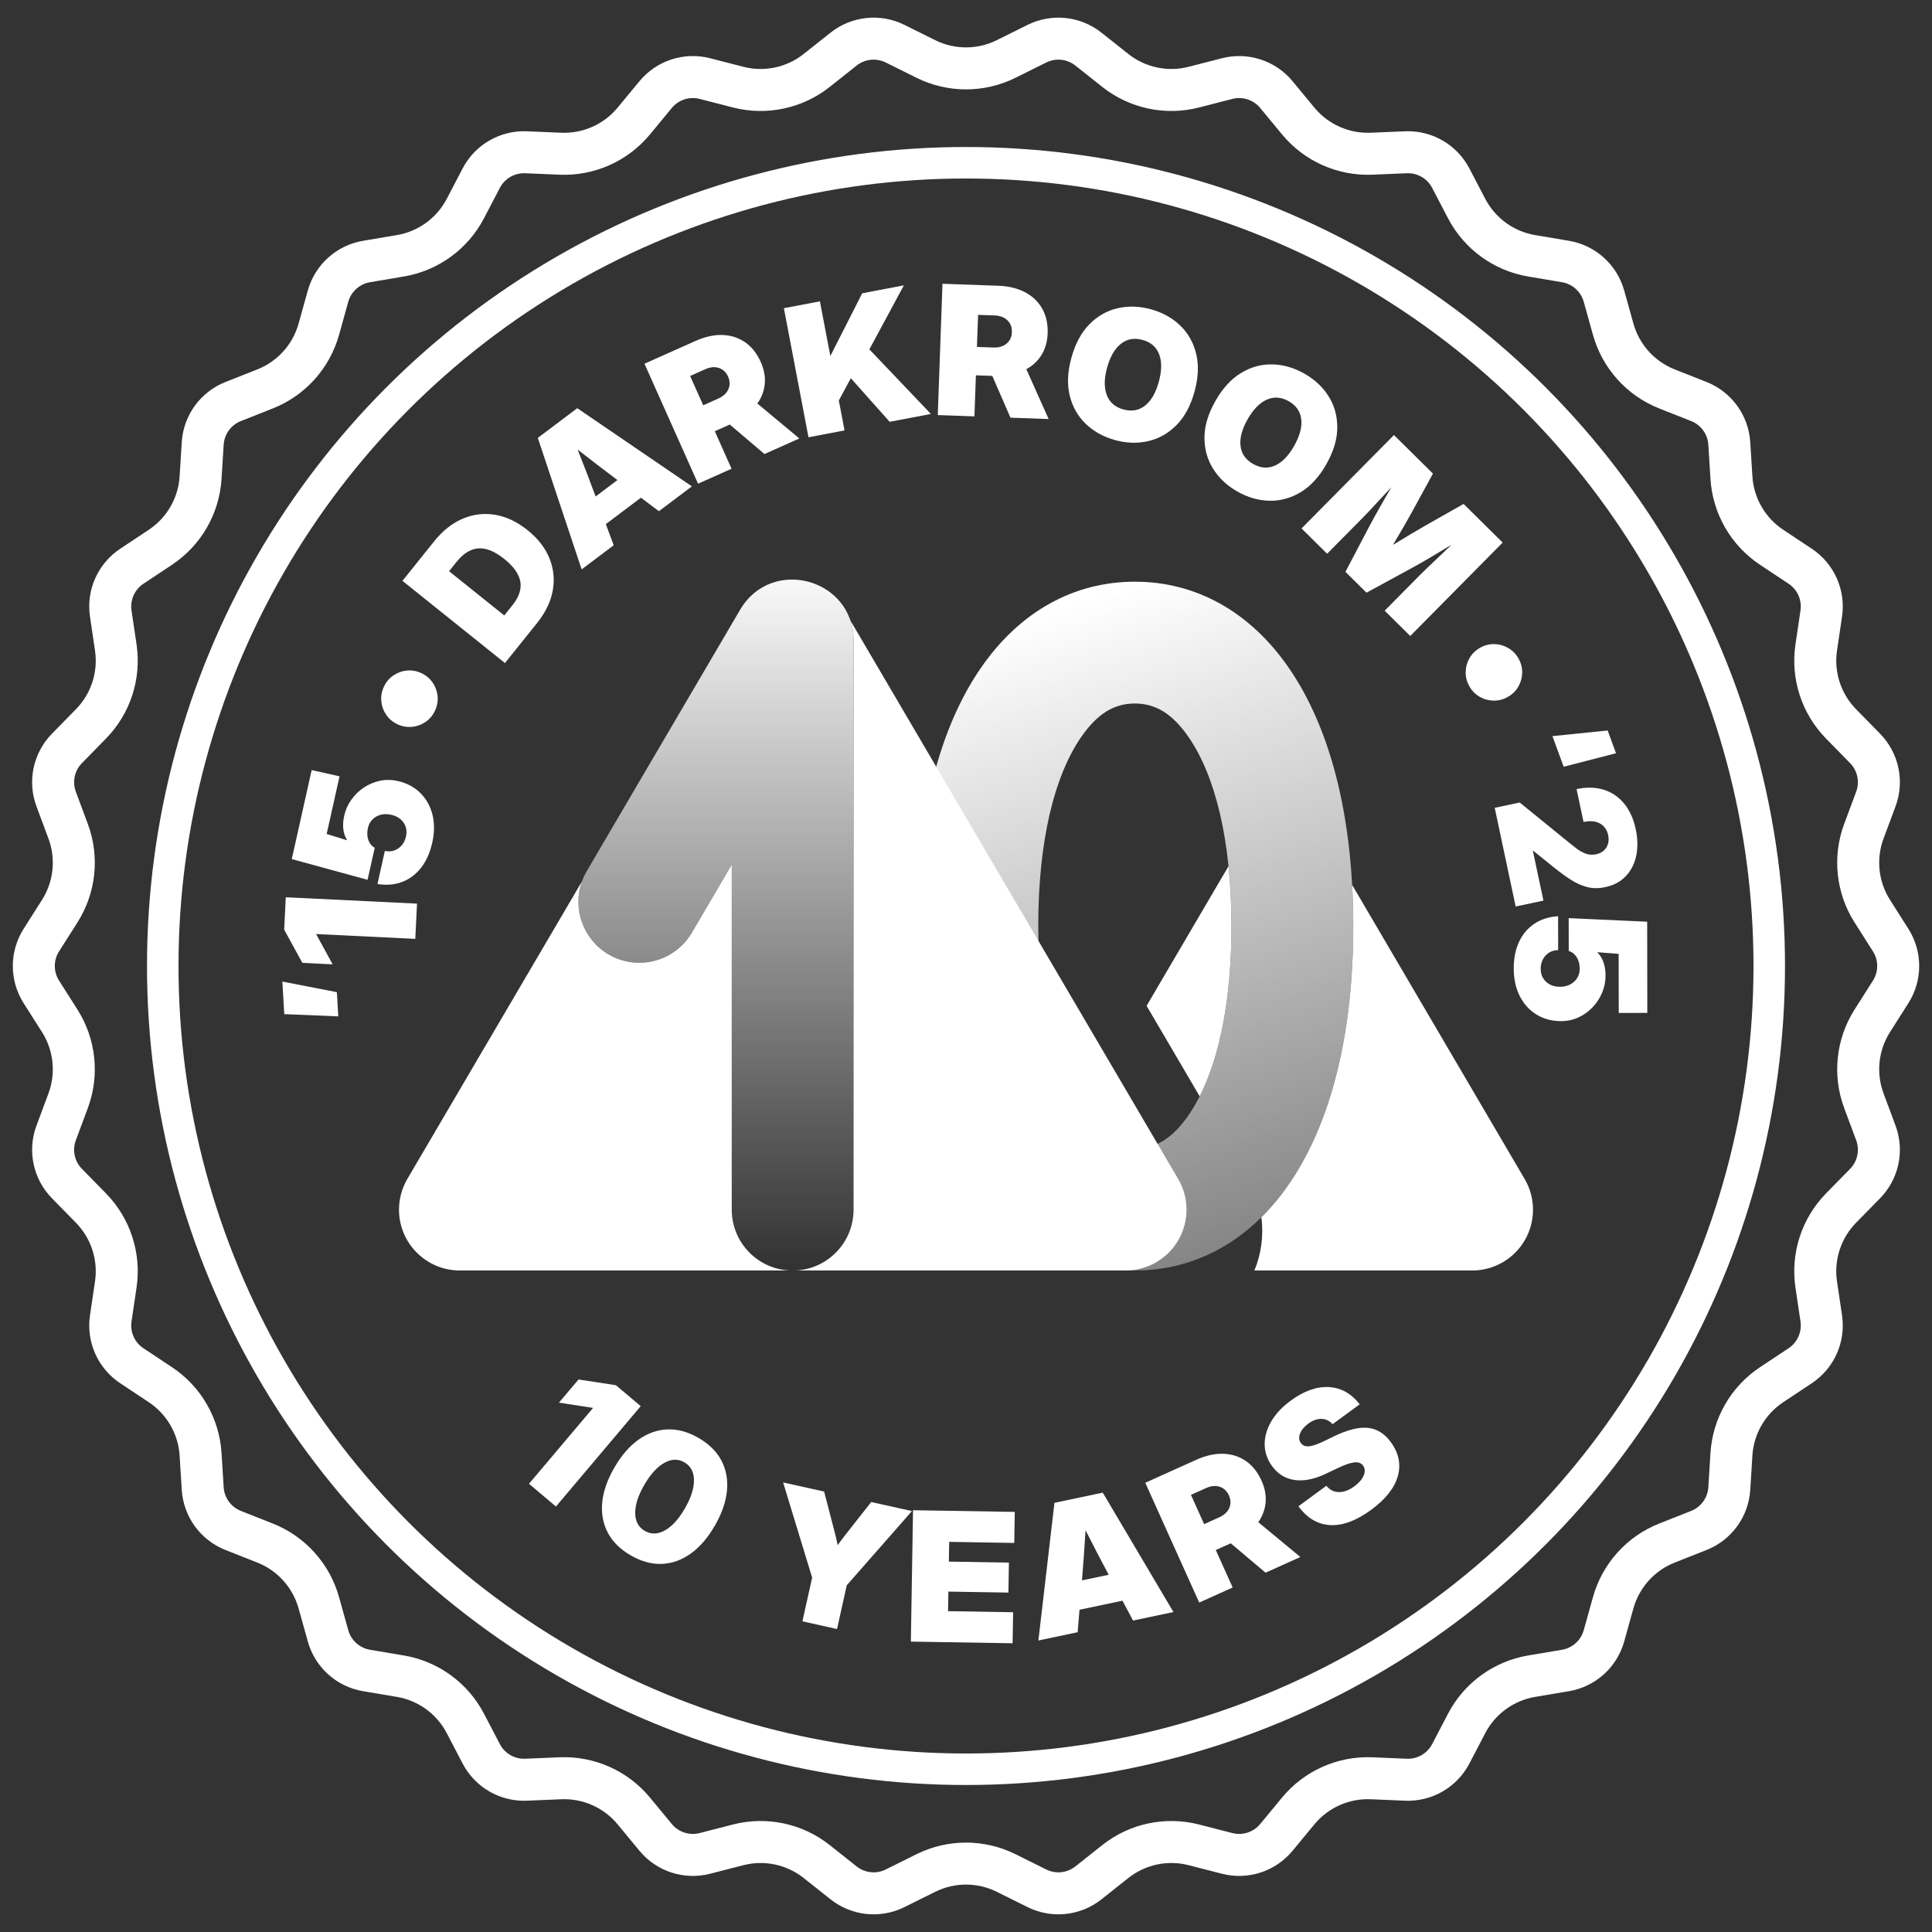 <svg height="920" viewBox="0 0 920 920" width="920" xmlns="http://www.w3.org/2000/svg" xmlns:xlink="http://www.w3.org/1999/xlink"><rect x="0" y="0" width="920" height="920" fill="#333333" stroke="none"/><linearGradient id="a" x1="50.016%" x2="70.076%" y1=".082%" y2="99.847%"><stop offset=".001" stop-color="#fff"/><stop offset=".996" stop-color="#fff" stop-opacity=".393"/></linearGradient><linearGradient id="b" x1="50%" x2="50%" y1="-0%" y2="99.394%"><stop offset="0" stop-color="#fff"/><stop offset="1" stop-color="#fff" stop-opacity="0"/></linearGradient><g fill="none" fill-rule="evenodd" transform="translate(21 21)"><path d="m472.76-.194c3.993-1.985 8.379-2.726 12.641-2.278 4.262.448 8.398 2.085 11.891 4.856l12.791 10.148c10.546 8.367 24.403 11.313 37.44 7.958l15.813-4.068c4.318-1.111 8.763-.924 12.838.4 4.075 1.324 7.781 3.785 10.622 7.222l10.401 12.586c8.576 10.377 21.517 16.139 34.968 15.569l16.313-.692c4.455-.189 8.764.918 12.475 3.061s6.824 5.32 8.888 9.273l7.557 14.473c6.231 11.934 17.692 20.26 30.967 22.499l16.1 2.715c4.397.741 8.381 2.72 11.566 5.587s5.569 6.623 6.766 10.918l4.383 15.728c3.614 12.968 13.093 23.496 25.612 28.445l15.184 6.003c4.147 1.639 7.632 4.403 10.151 7.87 2.519 3.467 4.07 7.636 4.348 12.086l1.017 16.296c.839 13.436 7.922 25.704 19.138 33.149l13.604 9.029c3.715 2.466 6.55 5.894 8.293 9.809 1.743 3.915 2.394 8.315 1.74 12.726l-2.393 16.151c-1.973 13.317 2.404 26.79 11.828 36.403l11.43 11.66c3.121 3.184 5.182 7.127 6.073 11.318.891 4.191.612 8.631-.944 12.81l-5.699 15.301c-4.699 12.616-3.218 26.704 4.001 38.067l8.756 13.781c2.391 3.764 3.587 8.049 3.587 12.334s-1.196 8.57-3.587 12.334l-8.756 13.781c-7.219 11.363-8.7 25.451-4.001 38.067l5.699 15.301c1.556 4.178 1.835 8.618.944 12.81-.891 4.191-2.951 8.134-6.073 11.318l-11.43 11.66c-9.424 9.614-13.801 23.086-11.828 36.403l2.393 16.151c.654 4.411.003 8.812-1.74 12.726-1.743 3.915-4.578 7.343-8.293 9.809l-13.604 9.029c-11.217 7.444-18.3 19.712-19.138 33.149l-1.017 16.296c-.278 4.45-1.829 8.62-4.348 12.086-2.519 3.467-6.005 6.231-10.151 7.87l-15.184 6.003c-12.52 4.95-21.998 15.477-25.612 28.445l-4.383 15.728c-1.197 4.295-3.581 8.051-6.766 10.918s-7.169 4.846-11.566 5.587l-16.1 2.715c-13.275 2.239-24.735 10.565-30.967 22.499l-7.557 14.473c-2.064 3.952-5.177 7.13-8.888 9.273-3.711 2.143-8.02 3.25-12.475 3.061l-16.313-.692c-13.45-.57-26.392 5.191-34.968 15.569l-10.401 12.586c-2.84 3.437-6.546 5.898-10.622 7.222-4.075 1.324-8.52 1.511-12.838.4l-15.813-4.068c-13.038-3.354-26.894-.409-37.44 7.958l-12.791 10.148c-3.493 2.771-7.63 4.408-11.891 4.856-4.262.448-8.648-.293-12.641-2.278l-14.621-7.267c-12.055-5.992-26.221-5.992-38.277 0l-14.621 7.267c-3.993 1.985-8.379 2.726-12.641 2.278-4.262-.448-8.398-2.085-11.891-4.856l-12.791-10.148c-10.546-8.367-24.403-11.313-37.44-7.958l-15.813 4.068c-4.318 1.111-8.763.924-12.838-.4-4.075-1.324-7.781-3.785-10.622-7.222l-10.401-12.586c-8.576-10.377-21.517-16.139-34.968-15.569l-16.313.692c-4.455.189-8.764-.918-12.475-3.061-3.711-2.143-6.824-5.32-8.888-9.273l-7.557-14.473c-6.231-11.934-17.692-20.26-30.967-22.499l-16.1-2.715c-4.397-.741-8.381-2.72-11.566-5.587s-5.569-6.623-6.766-10.918l-4.383-15.728c-3.614-12.968-13.093-23.496-25.612-28.445l-15.184-6.003c-4.147-1.639-7.632-4.403-10.151-7.87-2.519-3.467-4.07-7.636-4.348-12.086l-1.017-16.296c-.839-13.436-7.922-25.704-19.138-33.149l-13.604-9.029c-3.715-2.466-6.55-5.894-8.293-9.809-1.743-3.915-2.394-8.315-1.74-12.726l2.393-16.151c1.973-13.317-2.404-26.79-11.828-36.403l-11.43-11.66c-3.121-3.184-5.182-7.127-6.073-11.318-.891-4.191-.612-8.631.944-12.81l5.699-15.301c4.699-12.616 3.218-26.704-4.001-38.067l-8.756-13.781c-2.391-3.764-3.587-8.049-3.587-12.334s1.196-8.57 3.587-12.334l8.756-13.781c7.219-11.363 8.7-25.451 4.001-38.067l-5.699-15.301c-1.556-4.178-1.835-8.618-.944-12.81.891-4.191 2.951-8.134 6.073-11.318l11.43-11.66c9.424-9.614 13.801-23.086 11.828-36.403l-2.393-16.151c-.654-4.411-.003-8.812 1.74-12.726 1.743-3.915 4.578-7.343 8.293-9.809l13.604-9.029c11.217-7.444 18.3-19.712 19.138-33.149l1.017-16.296c.278-4.45 1.829-8.62 4.348-12.086 2.519-3.467 6.005-6.231 10.151-7.87l15.184-6.003c12.52-4.95 21.998-15.477 25.612-28.445l4.383-15.728c1.197-4.295 3.581-8.051 6.766-10.918s7.169-4.846 11.566-5.587l16.1-2.715c13.275-2.239 24.735-10.565 30.967-22.499l7.557-14.473c2.064-3.952 5.177-7.13 8.888-9.273s8.02-3.25 12.475-3.061l16.313.692c13.45.57 26.392-5.191 34.968-15.569l10.401-12.586c2.84-3.437 6.546-5.898 10.622-7.222 4.075-1.324 8.52-1.511 12.838-.4l15.813 4.068c13.038 3.354 26.894.409 37.44-7.958l12.791-10.148c3.493-2.771 7.63-4.408 11.891-4.856 4.262-.448 8.648.293 12.641 2.278l14.621 7.267c12.055 5.992 26.221 5.992 38.277 0z" stroke="#fff" stroke-width="20"/><circle cx="439" cy="439" r="382.5" stroke="#fff" stroke-width="15"/><g fill="#fff" fill-rule="nonzero" transform="translate(113.46 114.12)"><path d="m26.622 348.871-25.721-1.071-.902-15.511 25.952 5.053z"/><path d="m1.618 292.145 62.495 3.038-.816 16.777-47.185-2.294-.004.084 7.837 14.339-14.428-.701-8.649-15.808z"/><path d="m71.364 266.192c-1.05 4.699-2.797 8.633-5.241 11.802-2.444 3.169-5.44 5.439-8.988 6.812-3.548 1.373-7.498 1.716-11.848 1.031l3.526-15.778c2.322.519 4.438.131 6.348-1.163s3.14-3.171 3.689-5.63c.562-2.514.189-4.727-1.119-6.64-1.308-1.913-3.287-3.166-5.937-3.758-2.677-.598-5.052-.304-7.125.882-2.072 1.186-3.383 3.009-3.933 5.468-.47 2.104-.404 3.99.198 5.659s1.616 2.907 3.043 3.713l-3.407 15.245-36.089-9.873 9.471-42.374 13.278 2.968-6.137 27.457 9.702 2.986.018-.082c-1.94-3.13-2.39-7.017-1.352-11.662.605-2.705 1.715-5.203 3.332-7.495 1.617-2.292 3.59-4.225 5.921-5.798 2.331-1.573 4.883-2.659 7.656-3.259 2.773-.599 5.608-.575 8.504.072 4.262.953 7.82 2.809 10.674 5.57 2.854 2.761 4.813 6.189 5.877 10.285s1.043 8.616-.062 13.562z"/><path d="m72.668 203.322c-1.05 2.229-2.555 4.011-4.515 5.346-1.96 1.336-4.121 2.112-6.483 2.33-2.362.218-4.657-.198-6.885-1.248-2.254-1.062-4.042-2.57-5.365-4.524-1.323-1.954-2.093-4.112-2.311-6.474-.218-2.362.198-4.657 1.248-6.885 1.062-2.254 2.57-4.042 4.524-5.365 1.954-1.323 4.106-2.096 6.455-2.32 2.349-.224 4.651.195 6.904 1.257 2.229 1.05 4.011 2.555 5.346 4.515 1.336 1.96 2.115 4.115 2.339 6.464.224 2.349-.195 4.651-1.257 6.904z"/><path d="m121.291 161.553-15.29 19.066-48.812-39.143 15.132-18.87c4.028-5.023 8.544-8.596 13.548-10.72s10.158-2.745 15.463-1.864c5.304.881 10.435 3.309 15.393 7.284 4.936 3.958 8.413 8.415 10.431 13.371 2.018 4.956 2.552 10.085 1.602 15.387s-3.44 10.465-7.468 15.488zm-15.63-3.599 3.836-4.783c3.188-3.975 4.459-7.764 3.814-11.367-.645-3.603-3.184-7.183-7.618-10.738-4.477-3.59-8.571-5.276-12.281-5.058-3.71.219-7.211 2.381-10.504 6.487l-3.52 4.39z"/><path d="m142.513 136.014-20.869-62.611 18.784-14.147 54.58 37.222-15.698 11.823-8.571-6.425-16.705 12.581 3.741 10.062zm6.658-34.716 10.398-7.831-.463-.335c-3.146-2.362-6.244-4.707-9.294-7.036-3.05-2.329-6.123-4.711-9.219-7.146 1.463 3.664 2.881 7.293 4.255 10.884 1.373 3.592 2.75 7.234 4.129 10.927z"/><path d="m197.945 95.212-25.512-57.131 24.271-10.838c4.55-2.032 8.849-2.978 12.897-2.839 4.048.139 7.638 1.295 10.77 3.469 3.132 2.173 5.611 5.305 7.437 9.395 1.587 3.553 2.222 7.018 1.905 10.394-.317 3.376-1.49 6.498-3.52 9.367l19.988 16.644-16.602 7.414-16.529-14.049-7.132 3.185 7.979 17.868zm2.458-37.337 7.132-3.185c2.403-1.073 4.022-2.562 4.857-4.468.835-1.906.785-3.907-.151-6.003-.936-2.096-2.392-3.469-4.369-4.12-1.977-.65-4.166-.439-6.569.634l-7.132 3.185z"/><path d="m250.536 73.105-11.717-61.461 17.16-3.271 4.962 26.028c.995-1.957 1.99-3.913 2.985-5.87.995-1.957 1.99-3.913 2.985-5.87l9.198-18.126 19.841-3.782-16.417 30.489 29.289 30.753-19.635 3.743-18.491-20.756-5.72 10.581 2.721 14.272z"/><path d="m312.099 62.528 2.243-62.528 26.564.953c4.98.179 9.256 1.222 12.83 3.129 3.573 1.907 6.288 4.526 8.143 7.856 1.855 3.33 2.703 7.233 2.542 11.71-.14 3.889-1.095 7.279-2.865 10.171-1.771 2.892-4.199 5.179-7.284 6.861l10.619 23.744-18.171-.652-8.657-19.892-7.806-.28-.702 19.556zm18.644-32.442 7.806.28c2.63.094 4.739-.53 6.328-1.874 1.589-1.344 2.425-3.162 2.507-5.457s-.621-4.168-2.109-5.622c-1.489-1.454-3.548-2.228-6.178-2.323l-7.806-.28z"/><path d="m396.473 74.432c-5.479-1.509-10.108-4.075-13.886-7.7-3.778-3.625-6.326-8.108-7.642-13.451-1.316-5.342-1.057-11.347.779-18.013 1.851-6.721 4.711-12.045 8.58-15.974 3.869-3.929 8.353-6.476 13.451-7.642 5.098-1.166 10.386-.995 15.865.514 5.479 1.509 10.103 4.067 13.871 7.674s6.316 8.091 7.642 13.451c1.326 5.36 1.064 11.4-.787 18.12-1.843 6.694-4.704 11.996-8.584 15.908-3.879 3.912-8.361 6.452-13.445 7.622-5.084 1.17-10.366 1-15.845-.508zm4.013-14.575c3.968 1.093 7.41.48 10.328-1.838 2.918-2.318 5.094-6.082 6.528-11.291 1.442-5.236 1.505-9.603.189-13.102-1.316-3.498-3.958-5.794-7.925-6.886-3.941-1.085-7.378-.464-10.313 1.864-2.935 2.328-5.123 6.11-6.565 11.346-1.434 5.209-1.485 9.558-.152 13.047 1.333 3.489 3.97 5.775 7.911 6.861z"/><path d="m454.844 98.988c-4.948-2.795-8.815-6.409-11.6-10.843s-4.167-9.402-4.146-14.904c.021-5.502 1.732-11.264 5.132-17.284 3.428-6.07 7.496-10.54 12.204-13.411 4.708-2.871 9.676-4.253 14.904-4.146 5.228.107 10.316 1.558 15.265 4.353 4.948 2.795 8.812 6.399 11.592 10.814s4.161 9.383 4.146 14.904c-.016 5.521-1.737 11.317-5.165 17.386-3.414 6.045-7.478 10.494-12.191 13.346-4.713 2.852-9.678 4.228-14.894 4.127-5.216-.1-10.298-1.548-15.247-4.342zm7.434-13.163c3.583 2.024 7.072 2.266 10.465.726 3.393-1.54 6.419-4.662 9.075-9.367 2.671-4.729 3.793-8.95 3.366-12.663-.427-3.713-2.432-6.582-6.015-8.605-3.559-2.01-7.045-2.242-10.457-.697s-6.454 4.682-9.125 9.411c-2.657 4.705-3.762 8.911-3.317 12.619s2.448 6.567 6.007 8.577z"/><path d="m485.325 116.521 44.003-44.481 18.569 18.369-9.762 17.869c-1.058 1.946-2.441 4.398-4.147 7.357s-3.413 5.858-5.12 8.698c2.821-1.737 5.702-3.475 8.642-5.213 2.94-1.738 5.367-3.157 7.282-4.256l17.703-10.013 18.598 18.399-44.003 44.481-12.18-12.049 17.011-17.195c.984-.995 2.274-2.249 3.87-3.762 1.595-1.513 3.343-3.171 5.244-4.972 1.901-1.802 3.806-3.628 5.716-5.48-3.473 2.117-6.891 4.17-10.255 6.157s-6.053 3.522-8.067 4.602l-22.175 12.086-10.031-9.923 11.756-22.393c1.039-1.965 2.479-4.576 4.323-7.833s3.755-6.602 5.736-10.038c-2.637 2.825-5.196 5.581-7.676 8.267-2.48 2.686-4.428 4.745-5.846 6.178l-17.011 17.195z"/><path d="m565.244 191.692c-1.217-2.142-1.807-4.399-1.77-6.77.037-2.372.647-4.585 1.829-6.641 1.182-2.056 2.844-3.693 4.986-4.91 2.166-1.231 4.429-1.824 6.789-1.78 2.359.044 4.567.657 6.623 1.84 2.056 1.182 3.693 2.844 4.91 4.986 1.231 2.166 1.824 4.429 1.78 6.789-.044 2.359-.651 4.564-1.821 6.613-1.17 2.049-2.838 3.689-5.005 4.92-2.142 1.217-4.399 1.807-6.77 1.77-2.372-.037-4.582-.641-6.631-1.811-2.049-1.17-3.689-2.838-4.92-5.005z"/><path d="m604.788 215.42 26.302-2.694 3.986 10.838-24.925 6.438z"/><path d="m577.31 249.559 11.912-2.528 23.449 19.063c1.175.953 2.421 1.933 3.737 2.942 1.316 1.009 2.742 1.793 4.277 2.355 1.536.561 3.18.656 4.933.284 2.191-.465 3.809-1.538 4.854-3.22 1.045-1.681 1.327-3.659.845-5.932-.529-2.492-1.819-4.322-3.869-5.489-2.051-1.167-4.664-1.414-7.841-.74l-3.322-15.65c4.765-1.011 9.079-.911 12.942.301 3.863 1.212 7.106 3.414 9.73 6.606s4.461 7.267 5.513 12.223c.959 4.518 1.033 8.71.222 12.574-.811 3.864-2.461 7.112-4.951 9.744-2.489 2.632-5.76 4.378-9.813 5.238-3.04.645-5.874.639-8.504-.02-2.629-.658-5.211-1.799-7.745-3.422-2.534-1.623-5.197-3.555-7.991-5.795l-10.152-8.191-.082.017 5.056 23.825-13.227 2.807z"/><path d="m586.365 326.06c-.007-4.815.833-9.037 2.522-12.664 1.688-3.628 4.113-6.501 7.273-8.619s6.938-3.321 11.333-3.607l.024 16.167c-2.38.004-4.359.846-5.938 2.528-1.579 1.682-2.367 3.783-2.363 6.302.004 2.576.854 4.653 2.55 6.232s3.902 2.367 6.617 2.363c2.743-.004 4.996-.812 6.757-2.425 1.761-1.612 2.64-3.678 2.636-6.198-.003-2.156-.482-3.982-1.436-5.478s-2.215-2.481-3.784-2.955l-.023-15.621 37.376 1.708.064 43.42-13.605.02-.042-28.135-10.121-.783 0.0.084c2.579 2.628 3.873 6.321 3.88 11.08.004 2.771-.531 5.453-1.605 8.044-1.074 2.591-2.575 4.91-4.504 6.956-1.929 2.046-4.18 3.667-6.754 4.86s-5.344 1.793-8.312 1.797c-4.367.006-8.246-1.024-11.636-3.09s-6.054-4.981-7.992-8.744c-1.937-3.762-2.91-8.177-2.917-13.244z"/></g><g fill="#fff" fill-rule="nonzero" transform="translate(200.5 635.896)"><path d="m83.606 12.703-40.374 47.799-12.832-10.839 30.484-36.09-.064-.054-16.151-2.484 9.321-11.035 17.811 2.732z"/><path d="m78.833 83.75c-4.995-2.883-8.629-6.484-10.904-10.803-2.275-4.319-3.16-9.113-2.656-14.382s2.421-10.789 5.752-16.559c3.345-5.795 7.176-10.234 11.493-13.318 4.317-3.084 8.915-4.721 13.793-4.912 4.878-.191 9.814 1.156 14.809 4.039 5.019 2.897 8.66 6.501 10.922 10.814 2.263 4.312 3.138 9.109 2.628 14.39-.511 5.281-2.439 10.819-5.783 16.614-3.331 5.77-7.155 10.198-11.472 13.281-4.317 3.084-8.905 4.718-13.764 4.904s-9.797-1.17-14.816-4.067zm6.718-11.638c3.006 1.735 6.21 1.645 9.611-.271 3.401-1.916 6.557-5.395 9.468-10.438 2.925-5.067 4.37-9.559 4.335-13.474s-1.556-6.741-4.562-8.476c-3.006-1.735-6.214-1.639-9.621.289-3.408 1.928-6.574 5.426-9.499 10.493-2.911 5.043-4.345 9.516-4.303 13.419.042 3.903 1.566 6.722 4.573 8.458z"/><path d="m160.608 115.17 4.626-20.824-13.808-45.309 19.513 4.335 4.966 19.084c.279 1.066.544 2.135.793 3.209.249 1.073.483 2.151.702 3.232.628-.893 1.269-1.776 1.922-2.649.653-.873 1.318-1.736 1.995-2.589l12.046-15.304 19.39 4.308-31.038 35.346-4.626 20.824z"/><path d="m212.243 124.819 1.031-62.56 48.452.798-.244 14.779-30.986-.511-.155 9.405 28.593.471-.235 14.275-28.593-.471-.154 9.321 30.986.511-.244 14.779z"/><path d="m272.971 124.286 7.648-65.553 23.011-4.847 33.648 56.854-19.23 4.051-5.038-9.453-20.463 4.311-.879 10.699zm20.75-28.617 12.738-2.683-.277-.5c-1.847-3.473-3.659-6.911-5.434-10.313-1.775-3.402-3.548-6.863-5.319-10.38-.229 3.939-.483 7.826-.762 11.661-.279 3.835-.577 7.717-.894 11.646z"/><path d="m349.556 106.229-25.695-57.049 24.236-10.916c4.543-2.046 8.839-3.006 12.888-2.88s7.642 1.271 10.781 3.434 5.628 5.287 7.467 9.371c1.598 3.548 2.244 7.01 1.938 10.387-.306 3.377-1.469 6.503-3.49 9.378l20.041 16.58-16.579 7.467-16.574-13.997-7.122 3.208 8.036 17.842zm2.339-37.345 7.122-3.208c2.399-1.081 4.014-2.575 4.843-4.484.829-1.909.772-3.909-.17-6.002-.943-2.093-2.403-3.462-4.382-4.106-1.979-.644-4.168-.426-6.567.655l-7.122 3.208z"/><path d="m431.381 62.108c-7.001 5.128-13.478 7.538-19.429 7.23-5.951-.308-11.003-3.297-15.155-8.966l13.314-9.751c1.618 1.973 3.602 2.975 5.95 3.007 2.349.032 4.799-.886 7.351-2.755 2.213-1.621 3.701-3.344 4.464-5.169.763-1.825.664-3.393-.295-4.703-.893-1.22-2.287-1.725-4.182-1.517-1.895.208-4.464 1.083-7.706 2.625l-5.709 2.724c-5.557 2.647-10.54 3.66-14.951 3.039-4.411-.621-7.989-2.806-10.735-6.555-2.349-3.207-3.539-6.656-3.57-10.346s1.004-7.346 3.106-10.967c2.102-3.621 5.196-6.929 9.284-9.923 6.301-4.615 12.348-6.771 18.14-6.467 5.792.304 10.702 3.04 14.731 8.209l-12.941 9.478c-1.448-1.646-3.205-2.493-5.271-2.542s-4.149.696-6.249 2.235c-1.987 1.456-3.31 3.049-3.968 4.78-.658 1.731-.524 3.229.403 4.494.877 1.197 2.174 1.713 3.892 1.548 1.718-.165 4.061-.97 7.028-2.415l4.611-2.232c6.582-3.19 12.027-4.567 16.337-4.132 4.309.435 7.945 2.674 10.905 6.717 3.871 5.285 4.99 10.746 3.359 16.383-1.632 5.637-5.869 10.961-12.712 15.973z"/></g><g transform="translate(415.409 256)"><path d="m207.466 144.362 82.144 140.058c8.087 13.788 3.463 31.519-10.328 39.604-4.44 2.603-9.495 3.976-14.642 3.976h-103.717c3.278-7.945 4.46-16.692 3.307-25.326 26.491-26.223 43.771-72.672 43.771-138.674 0-6.751-.181-13.297-.534-19.638zm-58.858-8.914c.912 8.851 1.392 18.377 1.392 28.552 0 35.113-5.722 62.5-15.134 81.059l-25.275-43.091z" fill="#fff"/><path d="m104 0c57.438 0 104 55.657 104 164 0 108.343-46.562 164-104 164s-104-55.657-104-164c0-108.343 46.562-164 104-164zm0 58c-9.567 0-17.726 4.531-25.699 16.163-12.444 18.155-20.301 48.691-20.301 89.837s7.857 71.682 20.301 89.837c7.973 11.632 16.132 16.163 25.699 16.163 9.567 0 17.726-4.531 25.699-16.163 12.444-18.155 20.301-48.691 20.301-89.837s-7.857-71.682-20.301-89.837c-7.973-11.632-16.132-16.163-25.699-16.163z" fill="url(#a)" fill-rule="nonzero"/></g><g transform="translate(169 254.981)"><path d="m158.454 135.764 0 164.285c0 15.578 12.283 28.287 27.692 28.971l-157.149-.001c-16.014 0-28.997-12.97-28.997-28.97 0-5.152 1.375-10.21 3.983-14.654l83.116-141.615c-4.573 12.851.461 27.546 12.66 34.705l.416.239c13.752 7.773 31.248 3.102 39.273-10.573zm56.508-116.255 156.05 265.886c8.101 13.802 3.468 31.551-10.346 39.644-4.448 2.606-9.511 3.98-14.667 3.98l-157.236.001c15.409-.684 27.692-13.393 27.692-28.971v-271c0-3.447-.531-6.636-1.493-9.54z" fill="#fff"/><path d="m162.443 14.372c14.962-25.495 54.011-14.884 54.011 14.678v271c0 16.016-12.984 29-29 29s-29-12.984-29-29l-0-164.285-19.006 32.387c-8.025 13.675-25.521 18.346-39.273 10.573l-.416-.239c-13.813-8.106-18.44-25.876-10.334-39.689z" fill="url(#b)" fill-rule="nonzero"/></g></g></svg>